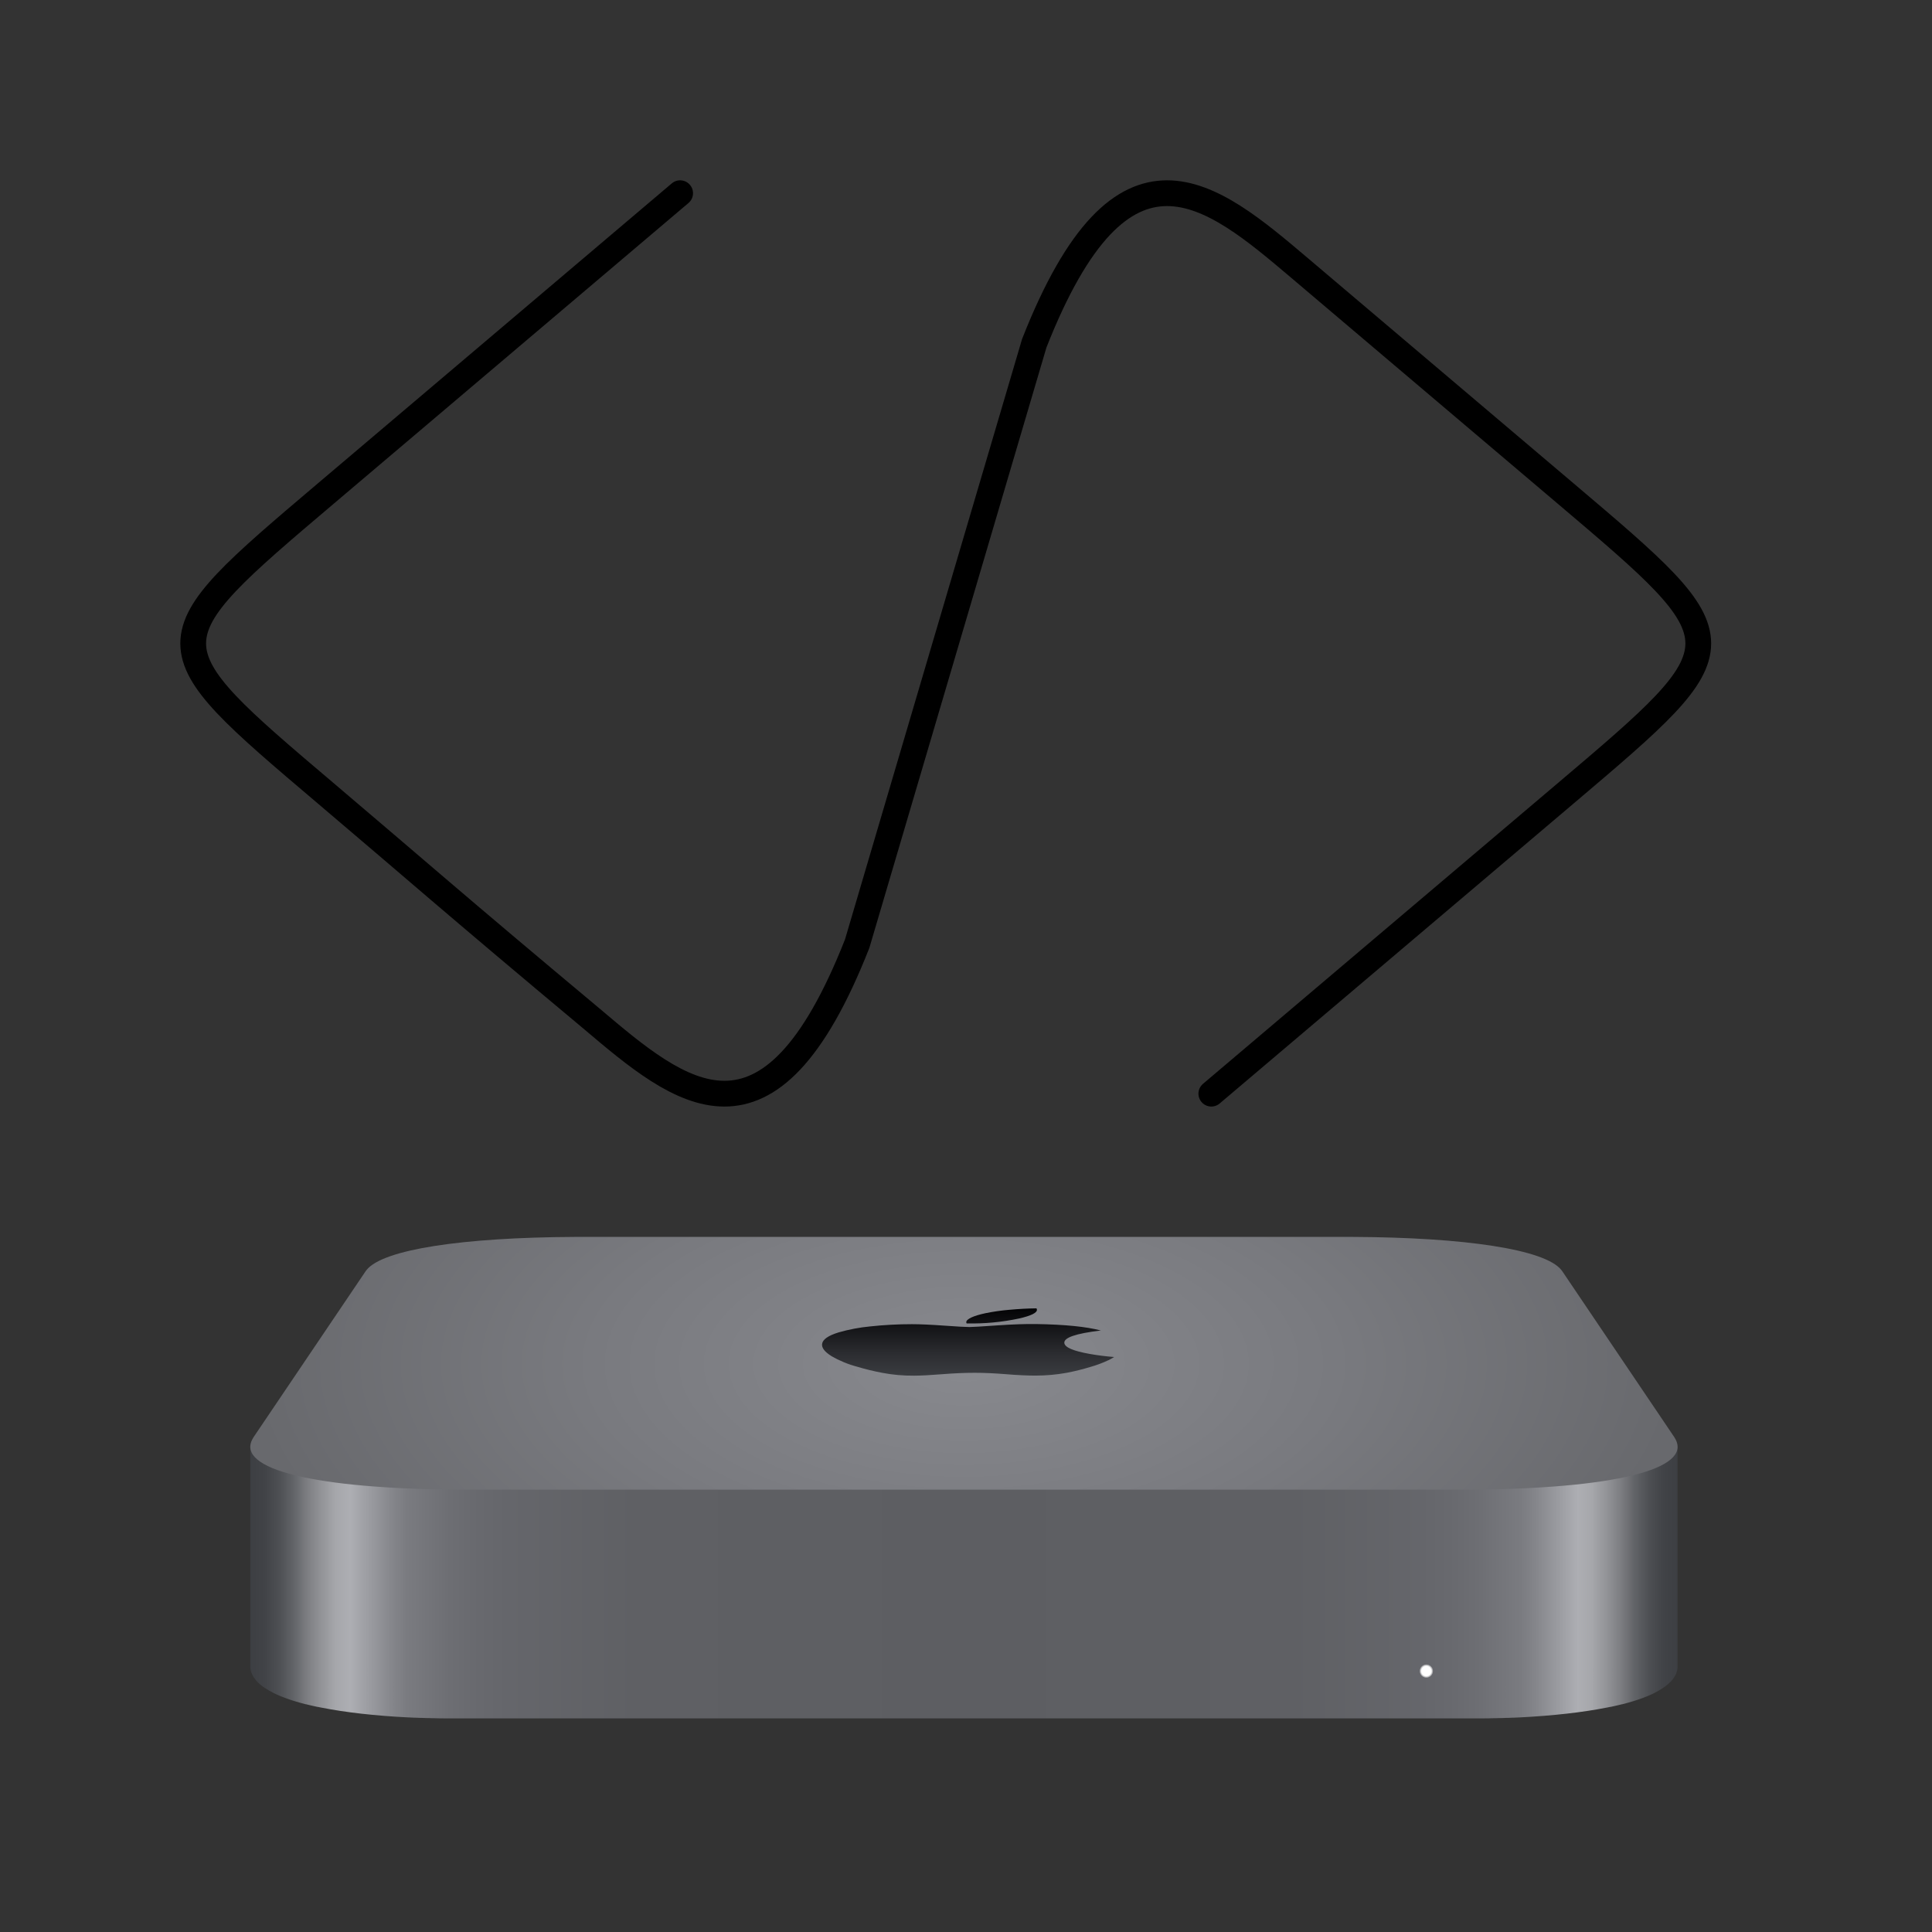 <?xml version="1.0" encoding="utf-8"?>
<svg height="100%" style="fill-rule:evenodd;clip-rule:evenodd;stroke-linecap:round;stroke-linejoin:round;" width="100%" version="1.1" viewBox="0 0 150 150" xmlns="http://www.w3.org/2000/svg" xmlns:bx="https://boxy-svg.com">
  <rect x="0" y="0" width="150" height="150" fill="#333333" stroke="none"/>
  <defs>
    <bx:grid x="0" y="0" width="15" height="15"/>
    <linearGradient id="a" x1="6.5" y1="214.85" x2="893.04" y2="214.85" gradientUnits="userSpaceOnUse" gradientTransform="matrix(1, 0, 0, 1, 0, 0)">
      <stop offset="0" stop-color="#3d3f43"/>
      <stop offset="0.01" stop-color="#414347"/>
      <stop offset="0.02" stop-color="#4d4f53"/>
      <stop offset="0.03" stop-color="#616367"/>
      <stop offset="0.04" stop-color="#7d7e82"/>
      <stop offset="0.05" stop-color="#939498"/>
      <stop offset="0.06" stop-color="#a6a7ab"/>
      <stop offset="0.07" stop-color="#adaeb3"/>
      <stop offset="0.1" stop-color="#84858a"/>
      <stop offset="0.11" stop-color="#7a7b80"/>
      <stop offset="0.14" stop-color="#6d6e73"/>
      <stop offset="0.16" stop-color="#68696e"/>
      <stop offset="0.18" stop-color="#65666b"/>
      <stop offset="0.27" stop-color="#5f6064"/>
      <stop offset="0.5" stop-color="#5d5e62"/>
      <stop offset="0.73" stop-color="#5f6064"/>
      <stop offset="0.82" stop-color="#65666b"/>
      <stop offset="0.84" stop-color="#68696e"/>
      <stop offset="0.86" stop-color="#6d6e73"/>
      <stop offset="0.89" stop-color="#7a7b80"/>
      <stop offset="0.9" stop-color="#84858a"/>
      <stop offset="0.93" stop-color="#adaeb3"/>
      <stop offset="0.94" stop-color="#a6a7ab"/>
      <stop offset="0.95" stop-color="#939498"/>
      <stop offset="0.96" stop-color="#7d7e82"/>
      <stop offset="0.97" stop-color="#616367"/>
      <stop offset="0.98" stop-color="#4d4f53"/>
      <stop offset="0.99" stop-color="#414347"/>
      <stop offset="1" stop-color="#3d3f43"/>
    </linearGradient>
    <radialGradient id="b" cx="736.98" cy="269.67" r="4.33" gradientUnits="userSpaceOnUse" gradientTransform="matrix(1, 0, 0, 1, 0, 0)">
      <stop offset="0.66" stop-color="#fff"/>
      <stop offset="0.69" stop-color="#fff" stop-opacity="0.97"/>
      <stop offset="0.73" stop-color="#fff" stop-opacity="0.9"/>
      <stop offset="0.78" stop-color="#fff" stop-opacity="0.77"/>
      <stop offset="0.84" stop-color="#fff" stop-opacity="0.6"/>
      <stop offset="0.91" stop-color="#fff" stop-opacity="0.38"/>
      <stop offset="0.97" stop-color="#fff" stop-opacity="0.11"/>
      <stop offset="1" stop-color="#fff" stop-opacity="0"/>
    </radialGradient>
    <radialGradient id="c" cx="449.77" cy="78.5" r="443.77" gradientTransform="matrix(1, 0, 0, 0.48, 0, 41.2)" gradientUnits="userSpaceOnUse">
      <stop offset="0" stop-color="#88898e"/>
      <stop offset="0.52" stop-color="#797a7f"/>
      <stop offset="1" stop-color="#68696d"/>
    </radialGradient>
    <linearGradient id="d" x1="452.37" y1="86.2" x2="452.37" y2="44.38" gradientUnits="userSpaceOnUse" gradientTransform="matrix(1, 0, 0, 1, 0, 0)">
      <stop offset="0" stop-color="#3a3c40"/>
      <stop offset="0.32" stop-color="#2c2d31"/>
      <stop offset="0.93" stop-color="#070709"/>
      <stop offset="1" stop-color="#020204"/>
    </linearGradient>
  </defs>
  <rect width="120" height="120" style="fill: none; stroke-width: 0.2px; stroke: rgb(84, 84, 84); pointer-events: none; visibility: hidden;" x="15" y="15" bx:origin="0.5 0.5"/>
  <path d="M 52.805 15 C 52.805 15 32.184 32.479 25.31 38.305 C 11.563 49.956 11.563 49.956 25.31 61.609 C 32.184 67.435 35.142 70.073 45.93 79.086 C 52.805 84.912 59.677 90.74 66.553 73.261 C 80.299 26.652 66.553 73.261 80.299 26.652 C 87.173 9.174 94.047 15 100.921 20.826 C 107.795 26.652 114.668 32.479 121.542 38.305 C 135.29 49.956 135.29 49.956 121.542 61.609 C 114.668 67.435 100.921 79.086 94.047 84.912" style="fill: none; stroke: rgb(0, 0, 0); stroke-width: 2px;"/>
  <g transform="matrix(0.125, 0, 0, 0.125, 18.619, 96.033)" style="">
    <path class="a" d="M 6.5 130.21 L 6.5 266.52 C 6.495 266.563 6.495 266.607 6.5 266.65 C 6.5 266.79 6.5 266.93 6.5 267.07 L 6.5 267.6 L 6.56 268.07 C 6.56 268.23 6.56 268.39 6.63 268.54 L 6.72 269.04 C 6.72 269.18 6.79 269.33 6.82 269.47 L 7 270 L 7.12 270.38 C 7.18 270.57 7.25 270.75 7.32 270.94 L 7.45 271.25 C 7.53 271.45 7.62 271.65 7.71 271.86 L 7.81 272.05 C 8.382 273.192 9.087 274.263 9.91 275.24 C 10.11 275.49 10.32 275.72 10.54 275.96 L 10.65 276.08 C 10.86 276.31 11.08 276.53 11.31 276.75 L 11.46 276.91 L 12.15 277.55 C 12.218 277.601 12.281 277.658 12.34 277.72 L 13.08 278.34 L 13.29 278.51 L 14.08 279.13 L 14.28 279.27 C 14.57 279.48 14.86 279.7 15.16 279.9 L 15.31 280 C 17.168 281.26 19.113 282.386 21.13 283.37 L 21.45 283.52 L 22.45 284 L 22.96 284.24 L 23.96 284.66 L 24.59 284.94 L 25.52 285.33 L 26.27 285.63 L 27.17 285.98 L 28.03 286.31 L 28.9 286.63 L 29.9 286.98 L 30.7 287.26 L 31.92 287.67 L 32.57 287.89 L 34.28 288.42 L 34.51 288.49 C 36.57 289.117 38.74 289.72 41.02 290.3 L 41.21 290.3 L 43.33 290.82 L 43.58 290.88 L 45.72 291.37 L 45.98 291.43 L 48.21 291.92 L 48.42 291.92 L 50.83 292.41 L 50.9 292.41 C 65.56 295.31 83.65 297.41 104.9 298.47 L 105.26 298.47 L 108.53 298.63 L 109.24 298.63 L 112.24 298.76 L 113.24 298.76 L 116.01 298.86 L 117.14 298.86 L 119.83 298.95 L 121.05 298.95 L 123.7 299.02 L 125.01 299.02 L 127.64 299.07 L 129.01 299.07 L 131.81 299.07 L 133.02 299.07 L 137.02 299.07 L 137 299.07 C 138.58 299.07 140.16 299.07 141.75 299.07 L 757.75 299.07 C 759.34 299.07 760.93 299.07 762.51 299.07 L 762.58 299.07 L 766.58 299.07 L 767.79 299.07 L 770.59 299.07 L 771.96 299.07 L 774.59 299.02 L 775.9 299.02 L 778.55 298.95 L 779.77 298.95 L 782.46 298.86 L 783.59 298.86 L 786.36 298.76 L 787.36 298.76 L 790.36 298.63 L 791.07 298.63 L 794.34 298.47 L 794.7 298.47 C 815.93 297.38 834.02 295.31 848.7 292.41 L 848.78 292.41 L 851.19 291.92 L 851.4 291.92 L 853.63 291.43 L 853.89 291.37 L 856.03 290.88 L 856.28 290.82 L 858.4 290.3 L 858.59 290.3 C 860.87 289.72 863.04 289.117 865.1 288.49 L 865.33 288.42 L 867.04 287.89 L 867.69 287.67 L 868.91 287.26 L 869.71 286.98 L 870.71 286.63 L 871.58 286.31 L 872.44 285.98 L 873.34 285.63 L 874.09 285.33 L 875.02 284.94 L 875.65 284.66 L 876.65 284.24 L 877.16 284 L 878.16 283.52 L 878.47 283.37 C 880.456 282.382 882.371 281.256 884.2 280 L 884.35 279.9 C 884.65 279.7 884.94 279.48 885.23 279.27 L 885.43 279.13 L 886.22 278.51 L 886.43 278.34 L 887.17 277.72 C 887.229 277.658 887.292 277.601 887.36 277.55 L 888.05 276.91 L 888.21 276.75 C 888.43 276.53 888.65 276.31 888.86 276.08 L 889 276 C 889.22 275.76 889.43 275.53 889.63 275.28 C 890.448 274.303 891.153 273.236 891.73 272.1 L 891.83 271.9 C 891.92 271.7 892.01 271.49 892.09 271.29 C 892.17 271.09 892.18 271.08 892.22 270.98 C 892.26 270.88 892.36 270.61 892.42 270.42 L 892.54 270.04 L 892.69 269.52 C 892.69 269.38 892.76 269.23 892.79 269.09 L 892.88 268.59 C 892.88 268.44 892.88 268.28 892.95 268.12 L 893.01 267.65 L 893.01 267.12 C 893.01 266.98 893.01 266.84 893.01 266.7 L 893.01 130.21" style="fill: url(#a);"/>
    <circle class="b" cx="736.98" cy="269.67" r="4.33" style="fill: url(#b);"/>
    <path class="c" d="M 821.33 21.2 C 821.139 20.928 820.932 20.668 820.71 20.42 C 810.47 7.81 761.33 0.3 691 0 L 208.55 0 C 137.77 0.3 89 7.89 78.83 20.42 C 78.608 20.665 78.404 20.926 78.22 21.2 L 8.56 124.36 C 8.319 124.71 8.105 125.077 7.92 125.46 C -2.63 144.3 46.27 156.49 137 157 L 142.49 157 L 757.05 157 L 762.56 157 C 853.83 156.51 902.11 144.2 891.62 125.47 C 891.433 125.094 891.222 124.73 890.99 124.38 L 821.33 21.2 Z" style="fill: url(#c);"/>
    <path class="d" d="M 539.53 76.56 C 535.939 78.267 532.208 79.665 528.38 80.74 C 523.523 82.23 518.59 83.455 513.6 84.41 C 507.172 85.575 500.652 86.157 494.12 86.15 C 489.12 86.15 483 85.86 475.92 85.28 C 468.84 84.7 462.32 84.41 456.39 84.41 C 450.163 84.41 443.473 84.7 436.32 85.28 C 429.167 85.86 423.367 86.163 418.92 86.19 C 412.211 86.257 405.512 85.661 398.92 84.41 C 393.678 83.414 388.491 82.146 383.38 80.61 C 377.822 79.142 372.485 76.939 367.51 74.06 C 363.25 71.393 361.303 68.85 361.67 66.43 C 362.083 63.657 365.497 61.287 371.91 59.32 C 378.317 57.472 384.882 56.227 391.52 55.6 C 400.129 54.67 408.781 54.206 417.44 54.21 C 422.51 54.21 429.13 54.51 437.37 55.1 C 445.61 55.69 450.9 55.99 453.22 55.99 C 454.96 55.99 460.83 55.64 470.78 54.94 C 480.16 54.3 488.08 54.03 494.59 54.13 C 512.23 54.397 525.64 55.73 534.82 58.13 C 519.22 60 511.62 62.59 512.13 66 C 512.55 68.667 517.773 70.89 527.8 72.67 C 532.37 73.5 537.44 74.15 543.06 74.61 C 541.96 75.29 540.79 75.95 539.53 76.61 L 539.53 76.56 Z M 495.11 45.16 C 495.257 47.12 491.563 48.96 484.03 50.68 C 473.328 52.953 462.398 53.98 451.46 53.74 C 451.302 53.514 451.214 53.246 451.21 52.97 C 451.21 51.05 455.59 48.97 463.34 47.35 C 468.182 46.373 473.077 45.679 478 45.27 C 483.92 44.73 489.52 44.433 494.8 44.38 C 494.959 44.612 495.055 44.88 495.08 45.16 L 495.11 45.16 Z" style="fill: url(#d);"/>
  </g>
</svg>